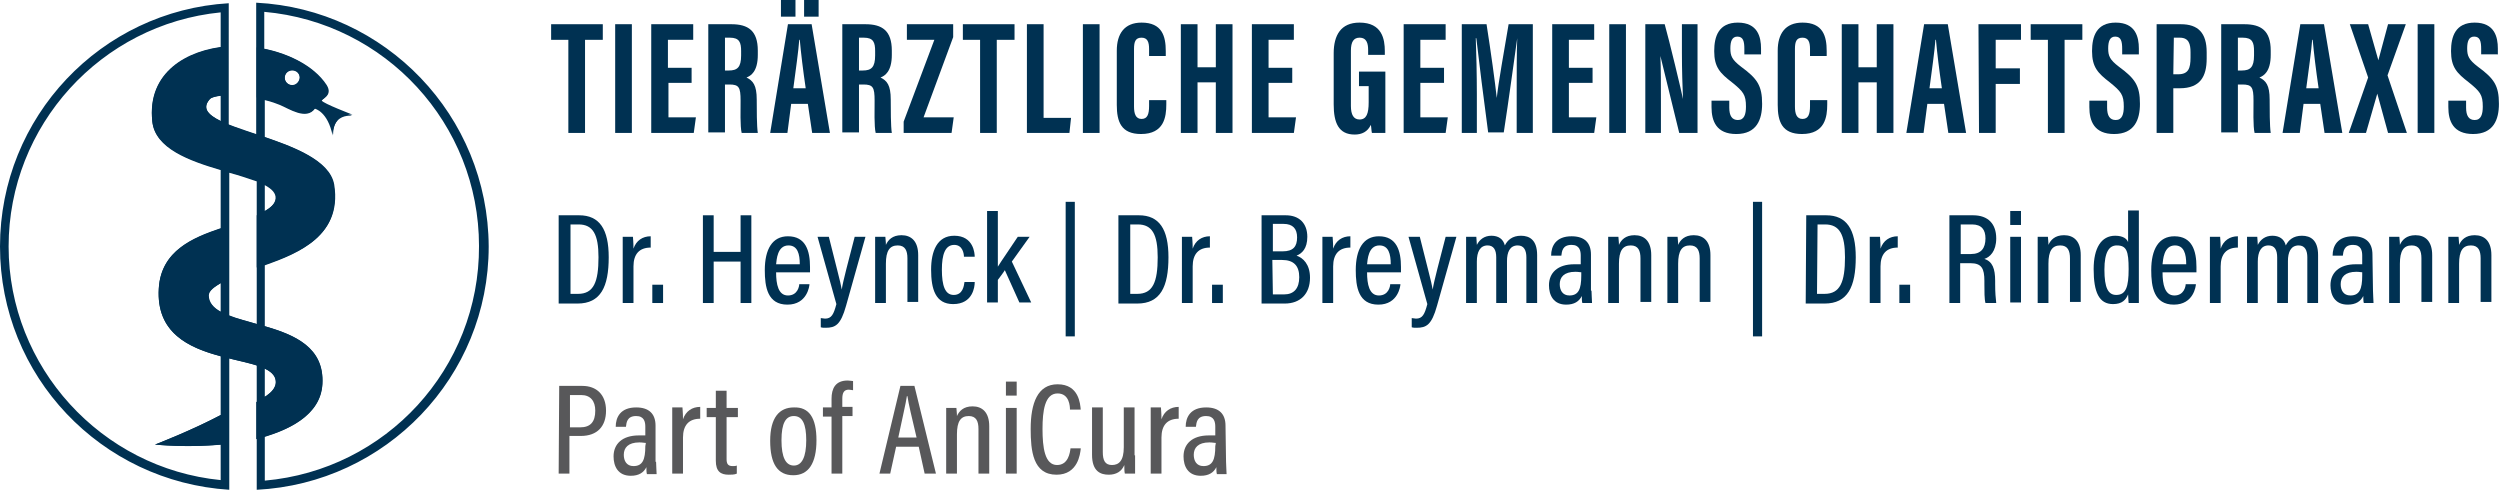 <?xml version="1.0" encoding="utf-8"?>
<!-- Generator: Adobe Illustrator 25.1.0, SVG Export Plug-In . SVG Version: 6.00 Build 0)  -->
<svg version="1.1" id="Ebene_1" xmlns="http://www.w3.org/2000/svg" xmlns:xlink="http://www.w3.org/1999/xlink" x="0px" y="0px"
	 viewBox="0 0 464.5 91" style="enable-background:new 0 0 464.5 91;" xml:space="preserve">
<style type="text/css">
	.st0{fill:#003152;}
	.st1{fill:none;}
	.st2{fill:#58585A;}
</style>
<g>
	<g>
		<path class="st0" d="M103.9,40h3.7c3.8,0,5.5,2.6,5.5,7.8c0,5.5-1.5,8.6-5.8,8.6h-3.5V40H103.9z M106,54.6h1.4
			c2.9,0,3.8-2.2,3.8-6.8c0-4.2-1-6.1-3.7-6.1H106V54.6z"/>
		<path class="st0" d="M115.7,48.2c0-2,0-3.3,0-4.2h1.9c0,0.3,0.1,0.9,0.1,2.2c0.5-1.5,1.7-2.3,3.2-2.3V46c-2.1,0-3.2,1.2-3.2,3.5
			v6.8h-2V48.2z"/>
		<path class="st0" d="M121.2,56.3v-3.4h2v3.4H121.2z"/>
		<path class="st0" d="M130.6,40h2v6.8h5V40h2v16.3h-2v-7.7h-5v7.7h-2V40z"/>
		<path class="st0" d="M144.2,50.6c0,2.2,0.4,4.3,2.2,4.3s2.1-1.7,2.1-2.1h1.9c0,0.3-0.4,3.8-4.1,3.8c-3.7,0-4.2-3.3-4.2-6.4
			c0-3.9,1.4-6.3,4.3-6.3c3.3,0,4.1,2.7,4.1,5.7c0,0.3,0,0.7,0,1H144.2z M148.6,49.1c0-1.9-0.4-3.5-2.1-3.5c-2.1,0-2.2,2.7-2.3,3.5
			H148.6z"/>
		<path class="st0" d="M154,44c1.2,4.9,2.2,8.5,2.4,9.8l0,0c0.2-1.5,1.3-5.5,2.4-9.8h2l-3.6,12.8c-1,3.6-2,4.1-3.8,4.1
			c-0.3,0-0.7,0-0.9-0.1v-1.7c0.2,0,0.5,0.1,0.8,0.1c1.2,0,1.6-0.8,2.1-2.7L151.9,44H154z"/>
		<path class="st0" d="M162.6,47.8c0-2.5,0-3.2,0-3.8h1.9c0,0.3,0.1,0.8,0.1,1.5c0.4-0.9,1.2-1.8,2.9-1.8c1.8,0,3.1,1.1,3.1,3.7v8.7
			h-2V48c0-1.4-0.4-2.4-1.8-2.4c-1.5,0-2.2,1-2.2,3.4v7.3h-2V47.8z"/>
		<path class="st0" d="M181.1,52.5c0,0.7-0.3,4-4,4c-3.3,0-4.1-2.8-4.1-6.4c0-3.4,1.1-6.3,4.3-6.3c3.6,0,3.8,3.3,3.8,3.9h-2
			c0-0.5-0.2-2.2-1.8-2.2c-1.7,0-2.3,1.8-2.3,4.6c0,3,0.6,4.7,2.2,4.7c1.7,0,1.9-1.7,2-2.4h1.9V52.5z"/>
		<path class="st0" d="M185.3,49.7c0.8-1.3,2.7-4,3.8-5.7h2.2c-1.1,1.5-2.2,3.1-3.3,4.6l3.6,7.6h-2.2l-2.7-6c-0.3,0.5-1,1.4-1.3,1.8
			v4.2h-2v-17h2v10.5H185.3z"/>
		<path class="st0" d="M199.7,37.5v25H198v-25H199.7z"/>
		<path class="st0" d="M207.9,40h3.7c3.8,0,5.5,2.6,5.5,7.8c0,5.5-1.5,8.6-5.8,8.6h-3.5V40H207.9z M209.9,54.6h1.4
			c2.9,0,3.8-2.2,3.8-6.8c0-4.2-1-6.1-3.7-6.1H210v12.9H209.9z"/>
		<path class="st0" d="M219.6,48.2c0-2,0-3.3,0-4.2h1.9c0,0.3,0.1,0.9,0.1,2.2c0.5-1.5,1.7-2.3,3.2-2.3V46c-2.1,0-3.2,1.2-3.2,3.5
			v6.8h-2V48.2z"/>
		<path class="st0" d="M225.2,56.3v-3.4h2v3.4H225.2z"/>
		<path class="st0" d="M234.5,40h4.4c2.5,0,4,1.5,4,4c0,2.2-1,3.1-2,3.5c1.2,0.4,2.5,1.6,2.5,4.1c0,3-1.8,4.8-4.7,4.8h-4.3V40H234.5
			z M238.3,46.7c2,0,2.7-0.9,2.7-2.6c0-1.6-0.8-2.5-2.5-2.5h-2v5.1H238.3z M236.5,54.7h2.1c1.8,0,2.8-1.1,2.8-3.2
			c0-2.1-1-3.2-3.2-3.2h-1.8L236.5,54.7L236.5,54.7z"/>
		<path class="st0" d="M245.7,48.2c0-2,0-3.3,0-4.2h1.9c0,0.3,0.1,0.9,0.1,2.2c0.5-1.5,1.7-2.3,3.2-2.3V46c-2.1,0-3.2,1.2-3.2,3.5
			v6.8h-2V48.2z"/>
		<path class="st0" d="M254,50.6c0,2.2,0.4,4.3,2.2,4.3c1.8,0,2.1-1.7,2.1-2.1h1.9c0,0.3-0.4,3.8-4.1,3.8c-3.7,0-4.2-3.3-4.2-6.4
			c0-3.9,1.4-6.3,4.3-6.3c3.3,0,4.1,2.7,4.1,5.7c0,0.3,0,0.7,0,1H254z M258.4,49.1c0-1.9-0.4-3.5-2.1-3.5c-2.1,0-2.2,2.7-2.3,3.5
			H258.4z"/>
		<path class="st0" d="M263.8,44c1.2,4.9,2.2,8.5,2.4,9.8l0,0c0.2-1.5,1.3-5.5,2.4-9.8h2L267,56.8c-1,3.6-2,4.1-3.8,4.1
			c-0.3,0-0.7,0-0.9-0.1v-1.7c0.2,0,0.5,0.1,0.8,0.1c1.2,0,1.6-0.8,2.1-2.7L261.7,44H263.8z"/>
		<path class="st0" d="M272.4,47.7c0-2.2,0-3.1,0-3.7h1.9c0,0.3,0.1,1,0.1,1.5c0.5-1,1.4-1.7,2.7-1.7c1.3,0,2.2,0.6,2.5,1.8
			c0.5-1,1.4-1.8,3-1.8s3,0.8,3,3.6v8.9h-2v-8.5c0-1.2-0.4-2.2-1.6-2.2c-1.5,0-2,1.3-2,2.9v7.8h-2v-8.5c0-1.4-0.5-2.2-1.6-2.2
			c-1.4,0-2,1.2-2,3v7.7h-2V47.7z"/>
		<path class="st0" d="M295.7,54c0,0.7,0.1,1.8,0.1,2.3H294c-0.1-0.3-0.1-0.9-0.1-1.3c-0.5,1-1.4,1.6-2.9,1.6
			c-2.4,0-3.2-1.8-3.2-3.6c0-2.3,1.6-3.9,4.7-3.9c0.5,0,0.9,0,1.2,0v-1.6c0-0.9-0.2-2-1.7-2c-1.7,0-1.8,1.2-1.9,2h-1.9
			c0-1.8,0.9-3.6,3.8-3.6c2.4,0,3.6,1.2,3.6,3.4V54H295.7z M293.9,50.6c-0.3,0-0.6-0.1-1.2-0.1c-2.1,0-2.9,1-2.9,2.3
			c0,1.1,0.5,2.1,1.8,2.1c1.7,0,2.2-1.2,2.2-3.7v-0.6H293.9z"/>
		<path class="st0" d="M298.8,47.8c0-2.5,0-3.2,0-3.8h1.9c0,0.3,0.1,0.8,0.1,1.5c0.4-0.9,1.2-1.8,2.9-1.8c1.8,0,3.1,1.1,3.1,3.7v8.7
			h-2V48c0-1.4-0.4-2.4-1.8-2.4c-1.5,0-2.2,1-2.2,3.4v7.3h-2V47.8z"/>
		<path class="st0" d="M309.8,47.8c0-2.5,0-3.2,0-3.8h1.9c0,0.3,0.1,0.8,0.1,1.5c0.4-0.9,1.2-1.8,2.9-1.8c1.8,0,3.1,1.1,3.1,3.7v8.7
			h-2V48c0-1.4-0.4-2.4-1.8-2.4c-1.5,0-2.2,1-2.2,3.4v7.3h-2V47.8z"/>
		<path class="st0" d="M327.4,37.5v25h-1.7v-25H327.4z"/>
		<path class="st0" d="M335.6,40h3.7c3.8,0,5.5,2.6,5.5,7.8c0,5.5-1.5,8.6-5.8,8.6h-3.5L335.6,40L335.6,40z M337.6,54.6h1.4
			c2.9,0,3.8-2.2,3.8-6.8c0-4.2-1-6.1-3.7-6.1h-1.4L337.6,54.6L337.6,54.6z"/>
		<path class="st0" d="M347.4,48.2c0-2,0-3.3,0-4.2h1.9c0,0.3,0.1,0.9,0.1,2.2c0.5-1.5,1.7-2.3,3.2-2.3V46c-2.1,0-3.2,1.2-3.2,3.5
			v6.8h-2V48.2z"/>
		<path class="st0" d="M352.9,56.3v-3.4h2v3.4H352.9z"/>
		<path class="st0" d="M364.2,48.9v7.4h-2V40h4.4c2.8,0,4.3,1.6,4.3,4.3c0,2.4-1.2,3.5-2.2,3.8c1.5,0.5,2,1.8,2,4.1v0.6
			c0,1.6,0.1,2.6,0.2,3.5h-2c-0.2-0.7-0.2-2.2-0.2-3.5v-0.6c0-2.3-0.5-3.3-2.6-3.3C366.1,48.9,364.2,48.9,364.2,48.9z M364.2,47.2h2
			c1.9,0,2.7-1.1,2.7-2.9c0-1.6-0.7-2.6-2.5-2.6h-2.1v5.5H364.2z"/>
		<path class="st0" d="M373.5,44h2v12.2h-2V44z M373.5,39.2h2v2.6h-2V39.2z"/>
		<path class="st0" d="M378.6,47.8c0-2.5,0-3.2,0-3.8h1.9c0,0.3,0.1,0.8,0.1,1.5c0.4-0.9,1.2-1.8,2.9-1.8c1.8,0,3.1,1.1,3.1,3.7v8.7
			h-2V48c0-1.4-0.4-2.4-1.8-2.4c-1.5,0-2.2,1-2.2,3.4v7.3h-2V47.8z"/>
		<path class="st0" d="M397.4,39.2v13.9c0,1.2,0,2.5,0,3.2h-1.9c0-0.3-0.1-1.1-0.1-1.6c-0.4,1-1.1,1.8-2.8,1.8
			c-2.6,0-3.6-2.2-3.6-6.5c0-3.9,1.4-6.2,4-6.2c1.5,0,2.2,0.6,2.4,1.2v-5.9h2V39.2z M391,50.1c0,3.4,0.7,4.7,2.2,4.7
			c1.8,0,2.3-1.5,2.3-4.8c0-3.4-0.4-4.4-2.2-4.4C391.9,45.6,391,46.8,391,50.1z"/>
		<path class="st0" d="M401.8,50.6c0,2.2,0.4,4.3,2.2,4.3c1.8,0,2.1-1.7,2.1-2.1h1.9c0,0.3-0.4,3.8-4.1,3.8s-4.2-3.3-4.2-6.4
			c0-3.9,1.4-6.3,4.3-6.3c3.3,0,4.1,2.7,4.1,5.7c0,0.3,0,0.7,0,1H401.8z M406.2,49.1c0-1.9-0.4-3.5-2.1-3.5c-2.1,0-2.2,2.7-2.3,3.5
			H406.2z"/>
		<path class="st0" d="M410.6,48.2c0-2,0-3.3,0-4.2h1.9c0,0.3,0.1,0.9,0.1,2.2c0.5-1.5,1.7-2.3,3.2-2.3V46c-2.1,0-3.2,1.2-3.2,3.5
			v6.8h-2V48.2z"/>
		<path class="st0" d="M417.5,47.7c0-2.2,0-3.1,0-3.7h1.9c0,0.3,0.1,1,0.1,1.5c0.5-1,1.4-1.7,2.7-1.7c1.3,0,2.2,0.6,2.5,1.8
			c0.5-1,1.4-1.8,3-1.8s3,0.8,3,3.6v8.9h-2v-8.5c0-1.2-0.4-2.2-1.6-2.2c-1.5,0-2,1.3-2,2.9v7.8h-2v-8.5c0-1.4-0.5-2.2-1.6-2.2
			c-1.4,0-2,1.2-2,3v7.7h-2V47.7z"/>
		<path class="st0" d="M440.9,54c0,0.7,0.1,1.8,0.1,2.3h-1.8c-0.1-0.3-0.1-0.9-0.1-1.3c-0.5,1-1.4,1.6-2.9,1.6
			c-2.4,0-3.2-1.8-3.2-3.6c0-2.3,1.6-3.9,4.7-3.9c0.5,0,0.9,0,1.2,0v-1.6c0-0.9-0.2-2-1.7-2c-1.7,0-1.8,1.2-1.9,2h-1.9
			c0-1.8,0.9-3.6,3.8-3.6c2.4,0,3.6,1.2,3.6,3.4L440.9,54L440.9,54z M439,50.6c-0.3,0-0.6-0.1-1.2-0.1c-2.1,0-2.9,1-2.9,2.3
			c0,1.1,0.5,2.1,1.8,2.1c1.7,0,2.2-1.2,2.2-3.7v-0.6H439z"/>
		<path class="st0" d="M443.9,47.8c0-2.5,0-3.2,0-3.8h1.9c0,0.3,0.1,0.8,0.1,1.5c0.4-0.9,1.2-1.8,2.9-1.8c1.8,0,3.1,1.1,3.1,3.7v8.7
			h-2V48c0-1.4-0.4-2.4-1.8-2.4c-1.5,0-2.2,1-2.2,3.4v7.3h-2V47.8z"/>
		<path class="st0" d="M454.9,47.8c0-2.5,0-3.2,0-3.8h1.9c0,0.3,0.1,0.8,0.1,1.5c0.4-0.9,1.2-1.8,2.9-1.8c1.8,0,3.1,1.1,3.1,3.7v8.7
			h-2V48c0-1.4-0.4-2.4-1.8-2.4c-1.5,0-2.2,1-2.2,3.4v7.3h-2V47.8z"/>
	</g>
	<g>
		<path class="st0" d="M105.6,7.4h-3.2V4.5h9.6v2.9h-3.3v17.3h-3.1V7.4z"/>
		<path class="st0" d="M117.4,4.5v20.2h-3.1V4.5H117.4z"/>
		<path class="st0" d="M128.6,15.4h-4.4v6.4h5.1l-0.4,2.9H121V4.5h7.8v2.9h-4.7v5.2h4.4v2.8H128.6z"/>
		<path class="st0" d="M134.7,15.6v9h-3.1V4.5h4.3c3.1,0,4.9,1.2,4.9,4.9v0.8c0,3.1-1.3,3.9-2.1,4.2c1.2,0.6,1.9,1.4,1.9,4.1
			c0,1.7,0,5,0.2,6.2h-3c-0.3-1.2-0.2-4.5-0.2-6c0-2.5-0.3-3-2.1-3h-0.8V15.6z M134.7,13.1h0.7c1.6,0,2.3-0.6,2.3-2.8V9.5
			c0-1.6-0.3-2.5-2.1-2.5h-0.9V13.1z"/>
		<path class="st0" d="M147,19.3l-0.7,5.4h-3.2l3.3-20.2h4.4l3.4,20.2h-3.3l-0.8-5.4H147z M145.1,3.1V0h2.7v3.1H145.1z M149.7,16.4
			c-0.5-3.4-0.9-6.7-1.1-9h-0.1c-0.1,1.7-0.7,6-1.1,9H149.7z M149.4,3.1V0h2.7v3.1H149.4z"/>
		<path class="st0" d="M159.6,15.6v9h-3.1V4.5h4.3c3.1,0,4.9,1.2,4.9,4.9v0.8c0,3.1-1.3,3.9-2.1,4.2c1.2,0.6,1.9,1.4,1.9,4.1
			c0,1.7,0,5,0.2,6.2h-3c-0.3-1.2-0.2-4.5-0.2-6c0-2.5-0.3-3-2.1-3h-0.8V15.6z M159.6,13.1h0.7c1.6,0,2.3-0.6,2.3-2.8V9.5
			c0-1.6-0.3-2.5-2.1-2.5h-0.9V13.1z"/>
		<path class="st0" d="M167.9,22.6l5.7-15.2h-5.1V4.5h8.6v2.4l-5.5,14.9h5.6l-0.4,2.9h-8.9L167.9,22.6L167.9,22.6z"/>
		<path class="st0" d="M182.1,7.4h-3.2V4.5h9.6v2.9h-3.3v17.3h-3.1V7.4z"/>
		<path class="st0" d="M190.8,4.5h3.1v17.4h5.1l-0.3,2.8h-7.9L190.8,4.5L190.8,4.5z"/>
		<path class="st0" d="M204.3,4.5v20.2h-3.1V4.5H204.3z"/>
		<path class="st0" d="M216.7,18.6v0.8c0,2.3-0.4,5.5-4.7,5.5c-3.7,0-4.5-2.3-4.5-5.4V9.4c0-3.1,1.4-5.2,4.6-5.2
			c3.8,0,4.5,2.5,4.5,5.3v0.9h-3.1V9.1c0-1.3-0.3-2.1-1.4-2.1c-1.1,0-1.4,0.7-1.4,2.1v10.7c0,1.3,0.3,2.3,1.4,2.3
			c1.1,0,1.4-0.9,1.4-2.4v-1.1C213.5,18.6,216.7,18.6,216.7,18.6z"/>
		<path class="st0" d="M219.4,4.5h3.1v8h3.4v-8h3.1v20.2h-3.1v-9.4h-3.4v9.4h-3.1V4.5z"/>
		<path class="st0" d="M240.1,15.4h-4.4v6.4h5.1l-0.4,2.9h-7.8V4.5h7.8v2.9h-4.7v5.2h4.4L240.1,15.4L240.1,15.4z"/>
		<path class="st0" d="M257.3,24.7h-2.4c-0.1-0.4-0.1-1.1-0.2-1.5c-0.6,1.3-1.7,1.8-3,1.8c-3,0-3.9-2.2-3.9-5.6V9.9
			c0-3.3,1.3-5.7,4.8-5.7c4.2,0,4.7,3.1,4.7,5.3v0.7h-3.1V9.3c0-1.1-0.2-2.3-1.6-2.3c-1.1,0-1.6,0.8-1.6,2.4v10.3
			c0,1.6,0.5,2.5,1.6,2.5c1.3,0,1.7-1.1,1.7-3.2v-3h-1.8v-2.7h4.9v11.4H257.3z"/>
		<path class="st0" d="M268.3,15.4h-4.4v6.4h5.1l-0.4,2.9h-7.8V4.5h7.8v2.9h-4.7v5.2h4.4V15.4z"/>
		<path class="st0" d="M281.8,17.1c0-3.4,0-7.7,0.1-10l0,0c-0.5,3.5-1.6,11.7-2.5,17.5h-2.9c-0.7-5.2-1.8-13.9-2.2-17.5h-0.1
			c0.1,2.4,0.2,6.9,0.2,10.4v7.2h-2.8V4.5h4.6c0.8,5.1,1.6,10.9,1.9,13.7l0,0c0.3-2.9,1.4-8.9,2.2-13.7h4.5v20.2h-3L281.8,17.1
			L281.8,17.1z"/>
		<path class="st0" d="M295.9,15.4h-4.4v6.4h5.1l-0.4,2.9h-7.8V4.5h7.8v2.9h-4.7v5.2h4.4V15.4z"/>
		<path class="st0" d="M302.1,4.5v20.2H299V4.5H302.1z"/>
		<path class="st0" d="M305.7,24.7V4.5h3.6c0.8,2.8,3.2,12.8,3.4,13.9l0,0c-0.1-2.5-0.2-5.3-0.2-8.6V4.5h2.9v20.2H312
			c-0.6-2.4-3.3-13.5-3.5-14.3l0,0c0.1,2.4,0.1,5.2,0.1,8.8v5.5H305.7z"/>
		<path class="st0" d="M321.3,18.7V20c0,1.5,0.5,2.3,1.6,2.3c1.2,0,1.5-1.1,1.5-2.5c0-2.2-0.5-2.8-2.6-4.5c-2.2-1.7-3.3-2.8-3.3-5.8
			c0-2.7,0.8-5.3,4.4-5.3c3.7,0,4.3,2.7,4.3,4.8v1.1h-3.1v-1c0-1.4-0.2-2.3-1.3-2.3c-1,0-1.3,0.9-1.3,2.2c0,1.4,0.3,2.1,2,3.4
			c3,2.2,3.9,3.5,3.9,6.9c0,2.9-1,5.6-4.8,5.6c-3.7,0-4.6-2.4-4.6-5v-1.2C318,18.7,321.3,18.7,321.3,18.7z"/>
		<path class="st0" d="M339.5,18.6v0.8c0,2.3-0.4,5.5-4.7,5.5c-3.7,0-4.5-2.3-4.5-5.4V9.4c0-3.1,1.4-5.2,4.6-5.2
			c3.8,0,4.5,2.5,4.5,5.3v0.9h-3.1V9.1c0-1.3-0.3-2.1-1.4-2.1s-1.4,0.7-1.4,2.1v10.7c0,1.3,0.3,2.3,1.4,2.3s1.4-0.9,1.4-2.4v-1.1
			C336.3,18.6,339.5,18.6,339.5,18.6z"/>
		<path class="st0" d="M342.2,4.5h3.1v8h3.4v-8h3.1v20.2h-3.1v-9.4h-3.4v9.4h-3.1V4.5z"/>
		<path class="st0" d="M358.1,19.3l-0.7,5.4h-3.2l3.3-20.2h4.4l3.4,20.2H362l-0.8-5.4H358.1z M360.8,16.4c-0.5-3.4-0.9-6.7-1.1-9
			h-0.1c-0.1,1.7-0.7,6-1.1,9H360.8z"/>
		<path class="st0" d="M367.6,4.5h7.9v2.9h-4.7v5.3h4.5v2.9h-4.5v9.1h-3.1L367.6,4.5L367.6,4.5z"/>
		<path class="st0" d="M380.5,7.4h-3.2V4.5h9.6v2.9h-3.3v17.3h-3.1V7.4z"/>
		<path class="st0" d="M391.5,18.7V20c0,1.5,0.5,2.3,1.6,2.3c1.2,0,1.5-1.1,1.5-2.5c0-2.2-0.5-2.8-2.6-4.5c-2.2-1.7-3.3-2.8-3.3-5.8
			c0-2.7,0.8-5.3,4.4-5.3c3.7,0,4.3,2.7,4.3,4.8v1.1h-3.1v-1c0-1.4-0.2-2.3-1.3-2.3c-1,0-1.3,0.9-1.3,2.2c0,1.4,0.3,2.1,2,3.4
			c3,2.2,3.9,3.5,3.9,6.9c0,2.9-1,5.6-4.8,5.6c-3.7,0-4.6-2.4-4.6-5v-1.2C388.2,18.7,391.5,18.7,391.5,18.7z"/>
		<path class="st0" d="M400.7,4.5h4.5c3.2,0,4.8,1.6,4.8,5.2v1.2c0,3.3-1.2,5.5-5,5.5h-1.2v8.3h-3.1L400.7,4.5L400.7,4.5z
			 M403.8,13.8h0.9c1.9,0,2.3-1.1,2.3-3.1v-1c0-1.5-0.3-2.7-2-2.7h-1.1L403.8,13.8L403.8,13.8z"/>
		<path class="st0" d="M415.8,15.6v9h-3.1V4.5h4.3c3.1,0,4.9,1.2,4.9,4.9v0.8c0,3.1-1.3,3.9-2.1,4.2c1.2,0.6,1.9,1.4,1.9,4.1
			c0,1.7,0,5,0.2,6.2h-3c-0.3-1.2-0.2-4.5-0.2-6c0-2.5-0.3-3-2.1-3h-0.8V15.6z M415.8,13.1h0.7c1.6,0,2.3-0.6,2.3-2.8V9.5
			c0-1.6-0.3-2.5-2.1-2.5h-0.9V13.1z"/>
		<path class="st0" d="M428,19.3l-0.7,5.4h-3.2l3.3-20.2h4.4l3.4,20.2h-3.3l-0.8-5.4H428z M430.8,16.4c-0.5-3.4-0.9-6.7-1.1-9h-0.1
			c-0.1,1.7-0.7,6-1.1,9H430.8z"/>
		<path class="st0" d="M443.7,24.7l-2-7.3l0,0l-2.1,7.3h-3.2l3.6-10.3l-3.4-9.9h3.4l1.9,6.7l0,0l1.8-6.7h3.3l-3.4,9.5l3.6,10.7
			H443.7z"/>
		<path class="st0" d="M452.3,4.5v20.2h-3.1V4.5H452.3z"/>
		<path class="st0" d="M458.2,18.7V20c0,1.5,0.5,2.3,1.6,2.3c1.2,0,1.5-1.1,1.5-2.5c0-2.2-0.5-2.8-2.6-4.5c-2.2-1.7-3.3-2.8-3.3-5.8
			c0-2.7,0.8-5.3,4.4-5.3c3.7,0,4.3,2.7,4.3,4.8v1.1H461v-1c0-1.4-0.2-2.3-1.3-2.3c-1,0-1.3,0.9-1.3,2.2c0,1.4,0.3,2.1,2,3.4
			c3,2.2,3.9,3.5,3.9,6.9c0,2.9-1,5.6-4.8,5.6c-3.7,0-4.6-2.4-4.6-5v-1.2C454.9,18.7,458.2,18.7,458.2,18.7z"/>
	</g>
	<g>
		<path class="st1" d="M41.8,90.1c-23-1.8-41-21.1-41-44.3s17.9-42.5,41-44.3V90.1z"/>
		<path class="st1" d="M48.4,1.4C71.8,3,89.9,22.3,89.9,45.8S71.7,88.6,48.4,90.2V1.4z"/>
		<path class="st0" d="M47.6,0.5v8.3v9.3V25c-1.8-0.6-3.6-1.2-5.1-1.8V0.6C18.8,2,0,21.7,0,45.8S18.8,89.5,42.6,91V66.6
			c1.9,0.5,3.6,0.8,5.1,1.3v6.8v6.9V91c24-1.2,43.1-21,43.1-45.2C90.7,21.5,71.6,1.7,47.6,0.5z M41,22.5c-2.4-1.2-3.5-2.4-2-4.1
			c0.3-0.3,1.1-0.5,2-0.6V22.5z M41,77.1c-5.6,3-12.2,5.5-12.2,5.5s5.7,0.6,12.2,0v6.6C18.8,87,1.6,68.2,1.6,45.8
			C1.6,23.3,18.8,4.5,41,2.3v6.5c-7,1-13.6,5.2-12.7,13.8c0.5,5,6.9,7.3,12.7,9v10.8c-5,1.7-11.1,4.1-11.5,11.2
			c-0.5,8.3,5.6,11,11.5,12.6V77.1z M41,57.9c-1.3-0.7-2.2-1.7-2.2-3c0-0.9,1.1-1.6,2.2-2.3V57.9z M42.6,58.6V32.1
			c1.9,0.5,3.6,1.1,5.1,1.6v6.4v9.7v10.4C45.8,59.6,44,59.2,42.6,58.6z M49.2,34.4c1.3,0.7,2.1,1.5,2,2.5s-0.9,1.7-2,2.3V34.4z
			 M49.2,68.5c0.9,0.4,1.6,1,1.9,1.7c0.6,1.6-0.6,2.7-1.9,3.5V68.5z M49.2,89.3v-8.2c5.4-1.6,10.4-4.5,10.7-9.8
			c0.4-6.8-5.2-9.1-10.7-10.7V49.3C55.7,47,63.5,43.7,62,34.4c-0.7-4.4-6.9-6.9-12.8-8.9v-6.9c1.3,0.3,2.3,0.7,2.8,0.9
			c1.7,0.7,4.9,2.9,6.5,0.7c0,0,2.4,0.5,3.3,5c0,0-0.1-1.7,0.9-2.8c1-1.1,2.7-0.9,2.7-0.9s-5.5-2.1-5.7-2.6c-0.3-0.4,2.2-1,0.8-3.1
			c-2.2-3.4-6.6-5.7-11.4-6.7V2.2C71.6,4.2,89,23,89,45.7C89.1,68.5,71.7,87.3,49.2,89.3z M52.9,14.5c0-0.8,0.6-1.4,1.4-1.4
			c0.8,0,1.4,0.6,1.4,1.4c0,0.7-0.6,1.4-1.4,1.4C53.5,15.8,52.9,15.2,52.9,14.5z"/>
		<path class="st0" d="M42.2,82.5v-6c-5.9,3.2-13.4,6.1-13.4,6.1S35.2,83.3,42.2,82.5z"/>
		<path class="st0" d="M60.7,15.8c-2.4-3.7-7.6-6.2-13-7v9.3c2,0.4,3.7,1,4.4,1.3c1.7,0.7,4.9,2.9,6.5,0.6c0,0,2.4,0.5,3.3,5
			c0,0-0.1-1.7,0.9-2.8c1-1.1,2.7-0.9,2.7-0.9s-5.5-2.1-5.7-2.6C59.5,18.4,62,17.9,60.7,15.8z M54.3,15.8c-0.8,0-1.4-0.6-1.4-1.4
			c0-0.8,0.6-1.4,1.4-1.4c0.8,0,1.4,0.6,1.4,1.4C55.6,15.2,55,15.8,54.3,15.8z"/>
		<path class="st0" d="M39,18.4c0.4-0.5,2.3-0.7,3.2-0.8v-9c-7.4,0.6-14.9,4.8-13.9,13.9c1,9.6,23.5,9.1,23,14.3
			c-0.1,1.4-1.9,2.4-3.6,3.2v9.7c6.7-2.3,16-5.3,14.4-15.4C60.5,25,33.7,24.2,39,18.4z"/>
		<path class="st0" d="M38.7,54.9c0-1.2,2-2.1,3.4-2.9v-9.9C37,43.8,29.9,46,29.5,53.7c-0.8,14.9,19.8,11.6,21.6,16.5
			c0.8,2.2-2,3.7-3.5,4.5v6.9c5.9-1.5,12-4.4,12.3-10.2C60.6,58.1,38.9,61.8,38.7,54.9z"/>
	</g>
	<g>
		<g>
			<path class="st2" d="M103.9,71.7h4.3c2.6,0,4.4,1.6,4.4,4.6c0,2.9-1.6,4.7-4.7,4.7h-2.1v7h-2L103.9,71.7L103.9,71.7z M105.9,79.4
				h1.9c1.9,0,2.8-1,2.8-3.1c0-1.8-0.9-2.9-2.6-2.9h-2.1C105.9,73.4,105.9,79.4,105.9,79.4z"/>
			<path class="st2" d="M121.9,85.8c0,0.7,0.1,1.8,0.1,2.3h-1.8c-0.1-0.3-0.1-0.9-0.1-1.3c-0.5,1-1.4,1.6-2.9,1.6
				c-2.4,0-3.2-1.8-3.2-3.6c0-2.3,1.6-3.9,4.7-3.9c0.5,0,0.9,0,1.2,0v-1.6c0-0.9-0.2-2-1.7-2c-1.7,0-1.8,1.2-1.9,2h-1.9
				c0-1.8,0.9-3.6,3.8-3.6c2.4,0,3.6,1.2,3.6,3.4v6.7H121.9z M120,82.3c-0.3,0-0.6-0.1-1.2-0.1c-2.1,0-2.9,1-2.9,2.3
				c0,1.1,0.5,2.1,1.8,2.1c1.7,0,2.2-1.2,2.2-3.7L120,82.3L120,82.3z"/>
			<path class="st2" d="M124.9,79.9c0-2,0-3.3,0-4.2h1.9c0,0.3,0.1,0.9,0.1,2.2c0.5-1.5,1.7-2.3,3.2-2.3v2.2c-2.1,0-3.2,1.2-3.2,3.5
				V88h-2C124.9,88,124.9,79.9,124.9,79.9z"/>
			<path class="st2" d="M131.3,75.8h1.7v-3.2h2v3.2h2.1v1.7H135v7.8c0,0.8,0.2,1.3,1.1,1.3c0.3,0,0.6,0,0.8-0.1V88
				c-0.4,0.2-1.1,0.2-1.5,0.2c-1.5,0-2.4-0.6-2.4-2.6v-8.1h-1.7L131.3,75.8L131.3,75.8z"/>
			<path class="st2" d="M151.7,81.8c0,4.3-1.5,6.5-4.3,6.5c-2.9,0-4.3-2.1-4.3-6.4s1.7-6.2,4.4-6.2
				C150.3,75.6,151.7,77.6,151.7,81.8z M145.2,81.8c0,3.2,0.8,4.7,2.3,4.7s2.3-1.6,2.3-4.7c0-3-0.7-4.5-2.3-4.5
				C146,77.3,145.2,78.6,145.2,81.8z"/>
			<path class="st2" d="M154.5,88V77.4h-1.6v-1.7h1.6v-1.6c0-1.9,0.7-3.4,3-3.4c0.4,0,0.8,0.1,1,0.1v1.7c-0.2,0-0.5-0.1-0.8-0.1
				c-0.9,0-1.2,0.6-1.2,1.7v1.5h1.9v1.7h-1.9V88H154.5z"/>
			<path class="st2" d="M166.5,83l-1.1,5h-2l3.9-16.3h2.6l4,16.3h-2.1l-1.1-5H166.5z M170.3,81.3c-0.9-3.8-1.5-6.3-1.7-7.7h-0.1
				c-0.2,1.4-0.9,4.3-1.6,7.7H170.3z"/>
			<path class="st2" d="M175.8,79.6c0-2.5,0-3.2,0-3.8h1.9c0,0.3,0.1,0.8,0.1,1.5c0.4-0.9,1.2-1.8,2.9-1.8c1.8,0,3.1,1.1,3.1,3.7V88
				h-2v-8.3c0-1.4-0.4-2.4-1.8-2.4c-1.5,0-2.2,1-2.2,3.4V88h-2V79.6z"/>
			<path class="st2" d="M186.9,75.8h2V88h-2V75.8z M186.9,70.9h2v2.6h-2V70.9z"/>
			<path class="st2" d="M200.8,83.4c-0.1,0.9-0.5,4.8-4.5,4.8c-4.4,0-4.8-4.5-4.8-8.5c0-4.8,1.3-8.3,5-8.3c4,0,4.2,3.7,4.3,4.7h-2
				c0-0.6-0.1-3-2.3-3c-2.4,0-2.8,3.3-2.8,6.6c0,3.4,0.4,6.7,2.7,6.7c2.1,0,2.4-2.3,2.5-3.1h1.9V83.4z"/>
			<path class="st2" d="M210.9,84.6c0,1.6,0,2.8,0,3.4H209c-0.1-0.4-0.1-0.9-0.1-1.6c-0.5,1.2-1.5,1.8-2.9,1.8
				c-1.5,0-3.1-0.6-3.1-3.7v-8.8h2V84c0,1.5,0.4,2.4,1.7,2.4s2.2-0.8,2.2-3.3v-7.4h2v8.9H210.9z"/>
			<path class="st2" d="M213.8,79.9c0-2,0-3.3,0-4.2h1.9c0,0.3,0.1,0.9,0.1,2.2c0.5-1.5,1.7-2.3,3.2-2.3v2.2c-2.1,0-3.2,1.2-3.2,3.5
				V88h-2V79.9z"/>
			<path class="st2" d="M227.8,85.8c0,0.7,0.1,1.8,0.1,2.3h-1.8c-0.1-0.3-0.1-0.9-0.1-1.3c-0.5,1-1.4,1.6-2.9,1.6
				c-2.4,0-3.2-1.8-3.2-3.6c0-2.3,1.6-3.9,4.7-3.9c0.5,0,0.9,0,1.2,0v-1.6c0-0.9-0.2-2-1.7-2c-1.7,0-1.8,1.2-1.9,2h-1.9
				c0-1.8,0.9-3.6,3.8-3.6c2.4,0,3.6,1.2,3.6,3.4L227.8,85.8L227.8,85.8z M225.9,82.3c-0.3,0-0.6-0.1-1.2-0.1c-2.1,0-2.9,1-2.9,2.3
				c0,1.1,0.5,2.1,1.8,2.1c1.7,0,2.2-1.2,2.2-3.7L225.9,82.3L225.9,82.3z"/>
		</g>
	</g>
</g>
</svg>
